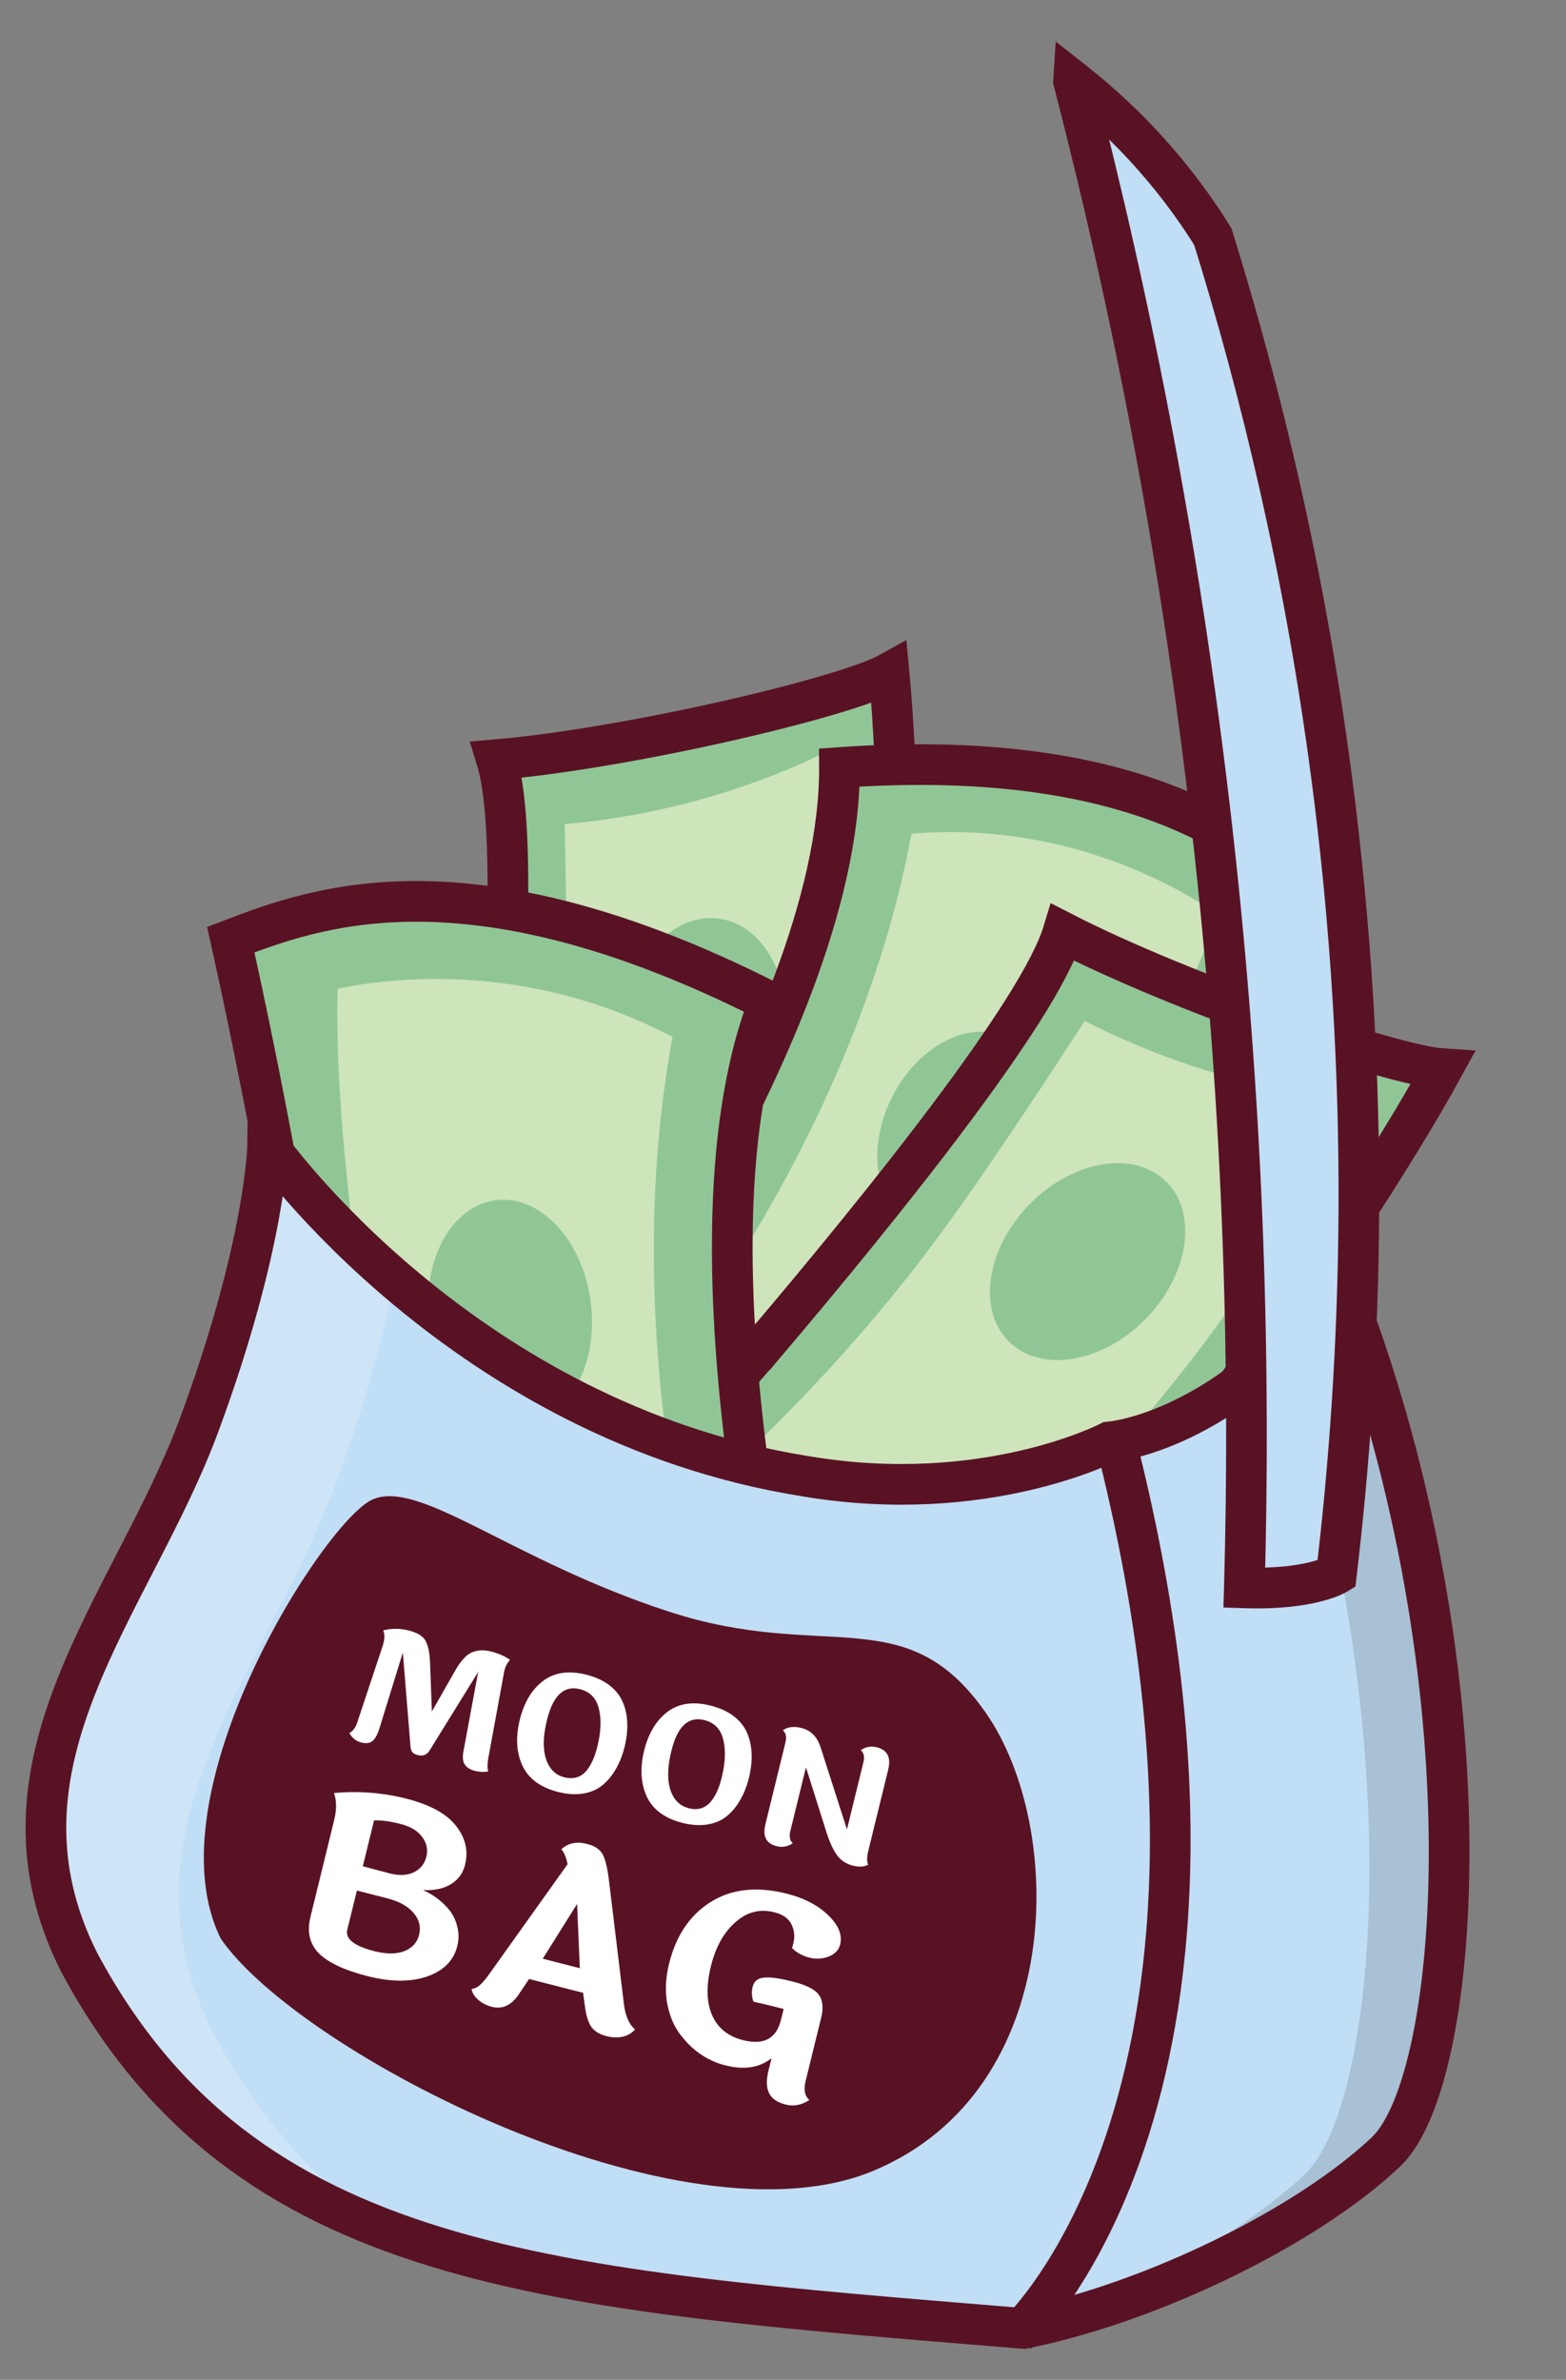 <svg width="77" height="117" viewBox="0 0 77 117" fill="none" xmlns="http://www.w3.org/2000/svg">
<rect x="0" y="0" width="77" height="117" fill="#808080" stroke="none"/>
<path d="M22.455 72.557C22.455 72.557 26.321 43.873 24.352 37.436C30.844 36.879 41.483 34.377 43.652 33.172C44.597 43.17 44.044 65.401 42.819 67.278C41.594 69.156 22.453 72.557 22.453 72.557L22.455 72.557Z" fill="#CEE4BB"/>
<path d="M35.453 45.177C33.261 44.801 31.112 46.944 30.653 49.962C30.195 52.979 31.599 55.73 33.792 56.105C35.983 56.48 38.133 54.337 38.591 51.32C39.05 48.302 37.646 45.552 35.453 45.177Z" fill="#90C696"/>
<path d="M25.805 68.421C27.22 62.113 27.666 56.888 27.794 53.122C27.962 48.205 27.764 40.52 27.764 40.52C30.216 40.3 33.201 39.793 36.446 38.69C38.03 38.152 39.45 37.548 40.703 36.935C41.633 42.359 41.737 46.813 41.642 49.981C41.377 58.792 39.241 68.35 39.241 68.35C39.241 68.35 40.641 67.932 42.821 67.281C43.98 58.445 44.526 48.78 44.05 38.406C43.967 36.603 43.856 34.829 43.719 33.082C43.719 33.082 28.698 37.677 24.68 37.304C24.837 41.004 24.88 44.891 24.771 48.947C24.538 57.605 23.654 65.514 22.452 72.56C23.57 71.181 24.688 69.802 25.805 68.423L25.805 68.421Z" fill="#90C696"/>
<path d="M42.959 67.582L23.108 72.036L22.414 69.435C25.429 68.351 28.928 67.294 32.874 66.445C36.262 65.716 39.417 65.26 42.265 64.981C42.496 65.847 42.728 66.714 42.959 67.582Z" fill="#90C696"/>
<path d="M23.675 62.692C24.624 53.746 25.63 41.317 24.416 37.348C30.908 36.791 41.547 34.289 43.716 33.084C44.661 43.083 44.108 65.313 42.883 67.191C41.658 69.068 22.517 72.469 22.517 72.469L23.675 62.694L23.675 62.692Z" stroke="#591224" stroke-width="2" stroke-miterlimit="10"/>
<path d="M26.603 70.309C26.603 70.309 41.331 50.841 41.276 37.735C56.652 36.653 62.236 41.925 65.29 44.808C57.901 55.791 48.001 72.637 46.742 77.78C35.66 74.488 26.603 70.309 26.603 70.309Z" fill="#CEE4BB"/>
<path d="M49.552 51.021C51.426 51.953 51.91 54.777 50.634 57.333C49.358 59.888 46.806 61.205 44.932 60.273C43.059 59.342 42.575 56.516 43.85 53.962C45.126 51.407 47.679 50.09 49.554 51.021L49.552 51.021Z" fill="#90C696"/>
<path d="M60.559 45.45C60.559 45.45 54.164 40.192 44.819 40.989C41.914 56.652 31.377 68.822 31.377 68.822C37.404 70.699 44.824 73.55 44.824 73.55C46.299 77.179 46.74 77.781 46.74 77.781C46.74 77.781 27.169 71.279 26.602 70.311C37.062 54.307 41.005 45.965 41.274 37.738C53.988 37.249 62.386 40.368 65.287 44.811C62.295 45.193 60.56 45.45 60.56 45.45L60.559 45.45Z" fill="#90C696"/>
<path d="M64.584 44.401C64.584 44.401 46.847 73.409 45.997 76.977L42.021 76.411C51.92 61.873 59.531 48.362 60.899 41.518C62.664 42.676 64.584 44.399 64.584 44.399L64.584 44.401Z" fill="#90C696"/>
<path d="M26.603 70.309C26.603 70.309 41.331 50.841 41.276 37.735C56.652 36.653 62.236 41.925 65.29 44.808C57.901 55.791 48.001 72.637 46.742 77.78C35.66 74.488 26.603 70.309 26.603 70.309Z" stroke="#591224" stroke-width="2" stroke-miterlimit="10"/>
<path d="M31.089 73.513C31.089 73.513 50.256 52.166 52.164 45.877C57.953 48.849 68.32 52.423 70.82 52.584C66.074 61.235 53.282 79.069 51.207 79.954C49.133 80.838 31.089 73.512 31.089 73.512L31.089 73.513Z" fill="#CEE4BB"/>
<path d="M57.228 57.987C55.574 56.513 52.552 57.127 50.48 59.358C48.408 61.59 48.071 64.592 49.726 66.065C51.38 67.539 54.402 66.925 56.472 64.693C58.544 62.462 58.881 59.459 57.227 57.985L57.228 57.987Z" fill="#90C696"/>
<path d="M36.213 71.907C40.904 67.511 44.178 63.485 46.373 60.484C49.24 56.564 53.334 50.195 53.334 50.195C55.526 51.308 58.325 52.471 61.675 53.282C63.31 53.679 64.844 53.936 66.241 54.097C64.02 59.009 61.638 62.696 59.802 65.228C54.695 72.269 47.593 78.934 47.593 78.934C47.593 78.934 49.007 79.332 51.207 79.952C57.082 73.36 62.901 65.769 68.252 57.061C69.181 55.549 70.071 54.045 70.923 52.548C70.923 52.548 55.7 48.371 52.515 45.947C50.597 49.046 48.477 52.238 46.137 55.487C41.141 62.423 36.01 68.403 31.09 73.513C32.798 72.978 34.505 72.443 36.213 71.909L36.213 71.907Z" fill="#90C696"/>
<path d="M51.381 80.585L31.944 73.8L32.821 71.3C36.004 71.997 39.583 72.97 43.427 74.349C46.727 75.532 49.676 76.817 52.259 78.086C51.966 78.92 51.675 79.752 51.381 80.585Z" fill="#90C696"/>
<path d="M37.591 66.113C43.352 59.321 51.092 49.716 52.268 45.837C58.056 48.809 68.424 52.383 70.924 52.544C66.177 61.195 53.385 79.029 51.311 79.913C49.236 80.798 31.193 73.472 31.193 73.472L37.589 66.112L37.591 66.113Z" stroke="#591224" stroke-width="2" stroke-miterlimit="10"/>
<path d="M39.884 87.627C39.884 87.627 32.756 62.194 37.825 49.244C23.019 41.74 15.475 44.622 11.348 46.198C14.46 60.161 17.813 80.979 17.093 86.598C29.321 87.975 39.884 87.627 39.884 87.627Z" fill="#CEE4BB"/>
<path d="M24.563 58.99C22.356 59.127 20.799 61.716 21.083 64.774C21.368 67.832 23.388 70.199 25.595 70.061C27.802 69.924 29.36 67.335 29.075 64.277C28.789 61.221 26.771 58.854 24.564 58.99L24.563 58.99Z" fill="#90C696"/>
<path d="M15.785 48.809C15.785 48.809 24.128 46.279 33.071 50.978C29.954 67.699 35.728 84.153 35.728 84.153C29.044 83.49 20.609 83.208 20.609 83.208C17.761 86.184 17.095 86.595 17.095 86.595C17.095 86.595 38.955 88.346 39.886 87.625C35.657 67.407 34.944 57.498 37.826 49.242C25.429 43.44 15.924 43.014 11.351 46.196C14.167 47.826 15.786 48.807 15.786 48.807L15.785 48.809Z" fill="#90C696"/>
<path d="M12.125 46.272C12.125 46.272 18.655 82.442 18.125 86.334L22.325 87.435C18.04 68.886 15.65 52.31 16.929 44.955C14.713 45.363 12.125 46.272 12.125 46.272Z" fill="#90C696"/>
<path d="M39.884 87.627C39.884 87.627 32.756 62.194 37.825 49.244C23.019 41.74 15.475 44.622 11.348 46.198C14.46 60.161 17.813 80.979 17.093 86.598C29.321 87.975 39.884 87.627 39.884 87.627Z" stroke="#591224" stroke-width="2" stroke-miterlimit="10"/>
<path d="M13.263 56.26C13.263 56.26 22.793 69.888 39.632 72.506C48.462 73.969 54.548 70.753 54.548 70.753C57.316 70.442 62.754 67.858 65.759 62.347C73.368 81.711 71.855 102.125 68.064 105.75C64.272 109.377 56.704 113.207 50.25 114.548C26.912 112.715 12.038 111.881 3.935 96.687C-1.026 86.813 6.591 78.994 9.886 70.047C13.182 61.101 13.263 56.26 13.263 56.26Z" fill="#C0DEF5"/>
<path opacity="0.2" d="M13.415 56.264C13.415 56.264 15.498 59.228 19.44 62.664C19.008 65.009 18.154 68.508 16.467 73.065C13.135 82.071 5.428 89.944 10.448 99.882C13.068 104.77 16.389 108.182 20.464 110.62C13.304 108.222 7.872 104.22 3.979 96.962C-1.04 87.021 6.665 79.15 9.998 70.143C13.331 61.138 13.414 56.264 13.414 56.264L13.415 56.264Z" fill="white"/>
<path opacity="0.15" d="M65.652 61.98C73.358 81.475 71.828 102.027 67.989 105.679C64.464 109.032 57.718 112.557 51.579 114.156C56.529 112.327 61.367 109.551 64.169 106.886C67.836 103.398 69.397 84.474 62.803 65.789C63.862 64.72 64.844 63.453 65.652 61.98Z" fill="#231F20"/>
<path d="M13.162 56.295C13.162 56.295 22.736 69.901 39.605 72.577C48.452 74.07 54.541 70.893 54.541 70.893C57.312 70.595 62.753 68.045 65.751 62.571C73.413 81.879 71.942 102.197 68.152 105.79C64.363 109.385 56.792 113.167 50.331 114.475C26.954 112.554 12.055 111.663 3.907 96.503C-1.082 86.653 6.529 78.9 9.81 70.007C13.091 61.114 13.162 56.295 13.162 56.295Z" stroke="#591224" stroke-width="2" stroke-miterlimit="10"/>
<path d="M50.014 114.737C50.014 114.737 63.2 102.703 54.665 70.102" stroke="#591224" stroke-width="2" stroke-miterlimit="10"/>
<path d="M52.722 3.997C55.549 14.922 58.107 27.65 59.662 41.918C61.116 55.258 61.417 67.415 61.117 78.059C64.369 78.169 65.644 77.388 65.644 77.388C66.89 66.889 67.424 53.451 65.388 38.051C64.059 28.001 61.901 19.131 59.569 11.63C58.844 10.463 57.907 9.14 56.707 7.771C55.321 6.19 53.933 4.947 52.722 3.994L52.722 3.997Z" fill="#C0DEF5"/>
<path d="M52.788 4.002L51.791 3.929L51.781 4.088L51.821 4.243L52.788 4.002ZM59.728 41.923L60.722 41.825L60.722 41.825L59.728 41.923ZM61.184 78.064L60.185 78.025L60.156 79.031L61.161 79.064L61.184 78.064ZM65.71 77.393L66.238 78.248L66.646 77.999L66.702 77.522L65.71 77.393ZM65.455 38.056L64.464 38.176L64.464 38.176L65.455 38.056ZM59.636 11.635L60.589 11.347L60.551 11.223L60.482 11.113L59.636 11.635ZM56.773 7.776L56.025 8.432L56.025 8.432L56.773 7.776ZM52.789 3.999L53.401 3.215L51.907 2.04L51.791 3.926L52.789 3.999ZM51.821 4.243C54.638 15.126 57.186 27.807 58.735 42.02L60.722 41.825C59.161 27.503 56.593 14.727 53.755 3.761L51.821 4.243ZM58.735 42.02C60.183 55.31 60.484 67.421 60.185 78.025L62.182 78.104C62.484 67.419 62.181 55.216 60.722 41.825L58.735 42.02ZM61.161 79.064C62.872 79.122 64.097 78.946 64.919 78.741C65.329 78.638 65.638 78.528 65.855 78.437C65.963 78.391 66.049 78.35 66.112 78.318C66.144 78.302 66.17 78.287 66.191 78.276C66.202 78.27 66.211 78.264 66.219 78.26C66.222 78.257 66.226 78.255 66.229 78.254C66.231 78.252 66.233 78.251 66.234 78.251C66.235 78.25 66.236 78.25 66.236 78.249C66.237 78.249 66.237 78.249 66.237 78.249C66.238 78.248 66.238 78.248 65.71 77.393C65.182 76.538 65.182 76.537 65.183 76.537C65.183 76.537 65.183 76.537 65.183 76.536C65.184 76.536 65.185 76.536 65.185 76.535C65.186 76.535 65.188 76.534 65.189 76.533C65.191 76.532 65.192 76.531 65.194 76.53C65.197 76.529 65.198 76.528 65.198 76.528C65.199 76.527 65.195 76.53 65.185 76.534C65.166 76.544 65.127 76.564 65.065 76.59C64.941 76.641 64.728 76.72 64.414 76.799C63.786 76.956 62.747 77.116 61.206 77.064L61.161 79.064ZM66.702 77.522C67.957 66.957 68.494 53.434 66.445 37.935L64.464 38.176C66.487 53.478 65.957 66.831 64.718 77.264L66.702 77.522ZM66.445 37.935C65.108 27.821 62.936 18.895 60.589 11.347L58.682 11.923C60.999 19.377 63.144 28.191 64.464 38.176L66.445 37.935ZM60.482 11.113C59.732 9.906 58.762 8.537 57.521 7.121L56.025 8.432C57.185 9.754 58.089 11.031 58.789 12.157L60.482 11.113ZM57.521 7.121C56.087 5.485 54.652 4.2 53.401 3.215L52.177 4.783C53.346 5.704 54.687 6.905 56.025 8.432L57.521 7.121ZM51.791 3.926L51.791 3.929L53.786 4.075L53.786 4.072L51.791 3.926Z" fill="#591224"/>
<path d="M42.985 106.707C33.542 110.691 14.684 100.903 10.856 95.31C7.328 88.207 15.994 74.688 18.339 73.711C20.685 72.734 25.121 76.691 32.856 79.223C40.591 81.756 44.54 78.566 48.474 84.212C52.408 89.859 52.429 102.722 42.985 106.707Z" fill="#591224"/>
<path d="M24.006 87.093C23.793 87.13 23.573 87.119 23.344 87.061C23.122 87.004 22.96 86.904 22.858 86.759C22.756 86.61 22.734 86.389 22.789 86.096L23.512 82.2L21.12 86.065C20.985 86.277 20.791 86.351 20.537 86.287C20.393 86.244 20.299 86.189 20.256 86.118C20.213 86.048 20.187 85.948 20.181 85.817L19.807 81.245L18.644 85.013C18.553 85.291 18.444 85.486 18.311 85.597C18.185 85.705 18.002 85.728 17.757 85.666C17.512 85.604 17.32 85.449 17.177 85.204C17.36 85.105 17.493 84.924 17.574 84.66L18.835 80.861C18.843 80.83 18.852 80.797 18.86 80.762C18.918 80.524 18.913 80.322 18.844 80.153C19.265 80.052 19.689 80.054 20.113 80.164C20.539 80.273 20.812 80.447 20.935 80.688C21.063 80.93 21.134 81.303 21.148 81.806L21.235 84.143L22.366 82.158C22.647 81.664 22.923 81.359 23.195 81.24C23.472 81.118 23.796 81.104 24.163 81.198C24.536 81.294 24.841 81.43 25.078 81.609C24.948 81.737 24.855 81.912 24.8 82.135C24.788 82.18 24.779 82.232 24.771 82.289L24.039 86.28C23.962 86.637 23.952 86.908 24.005 87.094L24.006 87.093Z" fill="white"/>
<path d="M27.745 87.377C28.203 87.494 28.573 87.379 28.856 87.03C29.079 86.748 29.25 86.365 29.369 85.883C29.395 85.777 29.419 85.665 29.443 85.547C29.564 84.898 29.555 84.35 29.416 83.898C29.279 83.448 28.982 83.165 28.524 83.047C27.734 82.846 27.191 83.35 26.895 84.563C26.645 85.583 26.693 86.355 27.039 86.88C27.203 87.132 27.437 87.298 27.744 87.376L27.745 87.377ZM30.626 83.691C30.759 84.005 30.831 84.344 30.841 84.708C30.857 85.068 30.815 85.457 30.713 85.871C30.613 86.282 30.471 86.645 30.289 86.96C30.112 87.275 29.891 87.542 29.629 87.761C29.366 87.979 29.045 88.118 28.666 88.178C28.294 88.238 27.881 88.212 27.428 88.095C26.567 87.875 25.985 87.443 25.685 86.8C25.39 86.154 25.348 85.405 25.556 84.553C25.765 83.701 26.149 83.062 26.704 82.639C27.264 82.217 27.976 82.116 28.838 82.336C29.294 82.453 29.674 82.629 29.976 82.862C30.276 83.095 30.493 83.373 30.625 83.691L30.626 83.691Z" fill="white"/>
<path d="M33.86 88.898C34.316 89.015 34.687 88.899 34.971 88.55C35.194 88.269 35.365 87.886 35.483 87.404C35.509 87.297 35.534 87.186 35.558 87.067C35.678 86.418 35.67 85.87 35.532 85.419C35.395 84.969 35.096 84.685 34.64 84.568C33.852 84.365 33.308 84.871 33.011 86.084C32.761 87.103 32.809 87.875 33.155 88.401C33.319 88.653 33.555 88.819 33.862 88.896L33.86 88.898ZM36.741 85.212C36.874 85.526 36.945 85.865 36.956 86.229C36.972 86.589 36.929 86.977 36.828 87.392C36.727 87.802 36.586 88.165 36.403 88.48C36.227 88.795 36.008 89.063 35.744 89.282C35.481 89.5 35.16 89.639 34.781 89.698C34.407 89.759 33.995 89.731 33.543 89.616C32.681 89.396 32.1 88.963 31.799 88.321C31.505 87.674 31.463 86.925 31.671 86.073C31.88 85.222 32.262 84.583 32.818 84.16C33.381 83.738 34.091 83.636 34.952 83.857C35.41 83.974 35.788 84.148 36.09 84.383C36.392 84.616 36.608 84.892 36.739 85.212L36.741 85.212Z" fill="white"/>
<path d="M37.642 89.66L38.622 85.658C38.687 85.393 38.645 85.197 38.493 85.067C38.734 84.897 39.041 84.86 39.415 84.956C39.873 85.073 40.184 85.389 40.349 85.906L41.645 89.94L42.454 86.638C42.518 86.374 42.477 86.177 42.325 86.048C42.566 85.877 42.828 85.829 43.114 85.902C43.634 86.035 43.819 86.4 43.673 87L42.694 90.994C42.624 91.283 42.619 91.511 42.684 91.678C42.488 91.783 42.235 91.798 41.928 91.719C41.622 91.64 41.373 91.483 41.184 91.246C40.995 91.004 40.819 90.633 40.654 90.133L39.629 86.888L38.862 90.015C38.796 90.288 38.834 90.491 38.98 90.62C38.729 90.788 38.468 90.836 38.199 90.767C37.928 90.699 37.748 90.575 37.66 90.395C37.571 90.217 37.565 89.972 37.642 89.662L37.642 89.66Z" fill="white"/>
<path d="M22.872 91.666C22.766 92.094 22.529 92.418 22.161 92.639C21.801 92.856 21.348 92.95 20.798 92.924C21.329 93.157 21.771 93.497 22.126 93.945C22.301 94.176 22.422 94.443 22.489 94.743C22.566 95.038 22.565 95.346 22.486 95.668C22.31 96.385 21.814 96.888 20.998 97.173C20.184 97.45 19.207 97.444 18.069 97.153C16.93 96.862 16.132 96.487 15.673 96.028C15.223 95.564 15.086 94.969 15.264 94.245L16.429 89.491C16.558 88.965 16.555 88.518 16.422 88.151C17.633 88.04 18.821 88.133 19.983 88.429C21.144 88.726 21.955 89.169 22.416 89.758C22.884 90.348 23.037 90.983 22.869 91.662L22.872 91.666ZM19.159 92.103C19.619 92.221 20.013 92.204 20.34 92.052C20.669 91.893 20.877 91.638 20.963 91.286C21.051 90.926 20.98 90.601 20.755 90.308C20.538 90.009 20.18 89.795 19.68 89.668C19.189 89.542 18.759 89.485 18.392 89.496L17.84 91.752L19.111 92.089C19.126 92.093 19.143 92.098 19.158 92.102L19.159 92.103ZM17.077 94.868C16.967 95.318 17.406 95.67 18.397 95.924C18.99 96.076 19.482 96.076 19.876 95.926C20.269 95.775 20.513 95.505 20.609 95.117C20.705 94.728 20.613 94.372 20.336 94.048C20.061 93.718 19.627 93.477 19.034 93.326L17.549 92.946L17.077 94.87L17.077 94.868Z" fill="white"/>
<path d="M26.685 96.297L28.509 96.764L28.376 93.605L26.685 96.299L26.685 96.297ZM31.226 99.77C31.084 99.945 30.885 100.064 30.628 100.129C30.381 100.188 30.107 100.177 29.803 100.1C29.5 100.021 29.267 99.886 29.107 99.692C28.951 99.489 28.84 99.177 28.777 98.755L28.67 97.974L26.015 97.295L25.527 98.021C25.157 98.583 24.711 98.797 24.189 98.664C23.941 98.6 23.715 98.486 23.515 98.321C23.325 98.151 23.215 97.973 23.187 97.788C23.332 97.768 23.463 97.708 23.579 97.608C23.703 97.502 23.853 97.331 24.028 97.091L27.909 91.649C27.841 91.316 27.739 91.07 27.604 90.915C27.935 90.61 28.355 90.524 28.862 90.653C29.251 90.751 29.511 90.928 29.64 91.179C29.77 91.431 29.87 91.851 29.941 92.437L30.676 98.513C30.746 99.106 30.929 99.525 31.224 99.772L31.226 99.77Z" fill="white"/>
<path d="M40.375 99.204L39.608 102.331C39.508 102.743 39.569 103.047 39.794 103.242C39.418 103.495 39.026 103.57 38.621 103.465C38.216 103.362 37.947 103.174 37.814 102.906C37.681 102.638 37.672 102.27 37.786 101.803L37.938 101.185C37.35 101.659 36.587 101.777 35.651 101.537C34.747 101.306 33.99 100.772 33.384 99.935C33.095 99.528 32.898 99.027 32.795 98.432C32.699 97.84 32.733 97.211 32.897 96.548C33.234 95.173 33.912 94.162 34.934 93.515C35.963 92.862 37.224 92.726 38.714 93.106C39.547 93.32 40.217 93.67 40.719 94.155C41.229 94.643 41.426 95.123 41.31 95.597C41.243 95.872 41.052 96.071 40.741 96.193C40.439 96.311 40.121 96.326 39.785 96.241C39.45 96.155 39.169 95.998 38.942 95.77C38.969 95.695 38.99 95.623 39.007 95.554C39.091 95.211 39.061 94.896 38.915 94.606C38.77 94.317 38.495 94.121 38.09 94.017C37.38 93.835 36.745 93.99 36.187 94.48C35.601 94.979 35.189 95.71 34.954 96.672C34.719 97.634 34.737 98.434 35.013 99.072C35.289 99.703 35.793 100.112 36.527 100.3C37.548 100.561 38.173 100.23 38.399 99.306L38.531 98.768L38.157 98.672C37.751 98.569 37.382 98.482 37.052 98.413C36.959 98.178 36.945 97.931 37.009 97.672C37.075 97.405 37.255 97.257 37.554 97.228C37.854 97.19 38.335 97.257 38.996 97.426C39.66 97.596 40.083 97.813 40.267 98.079C40.457 98.348 40.495 98.721 40.377 99.202L40.375 99.204Z" fill="white"/>
</svg>
